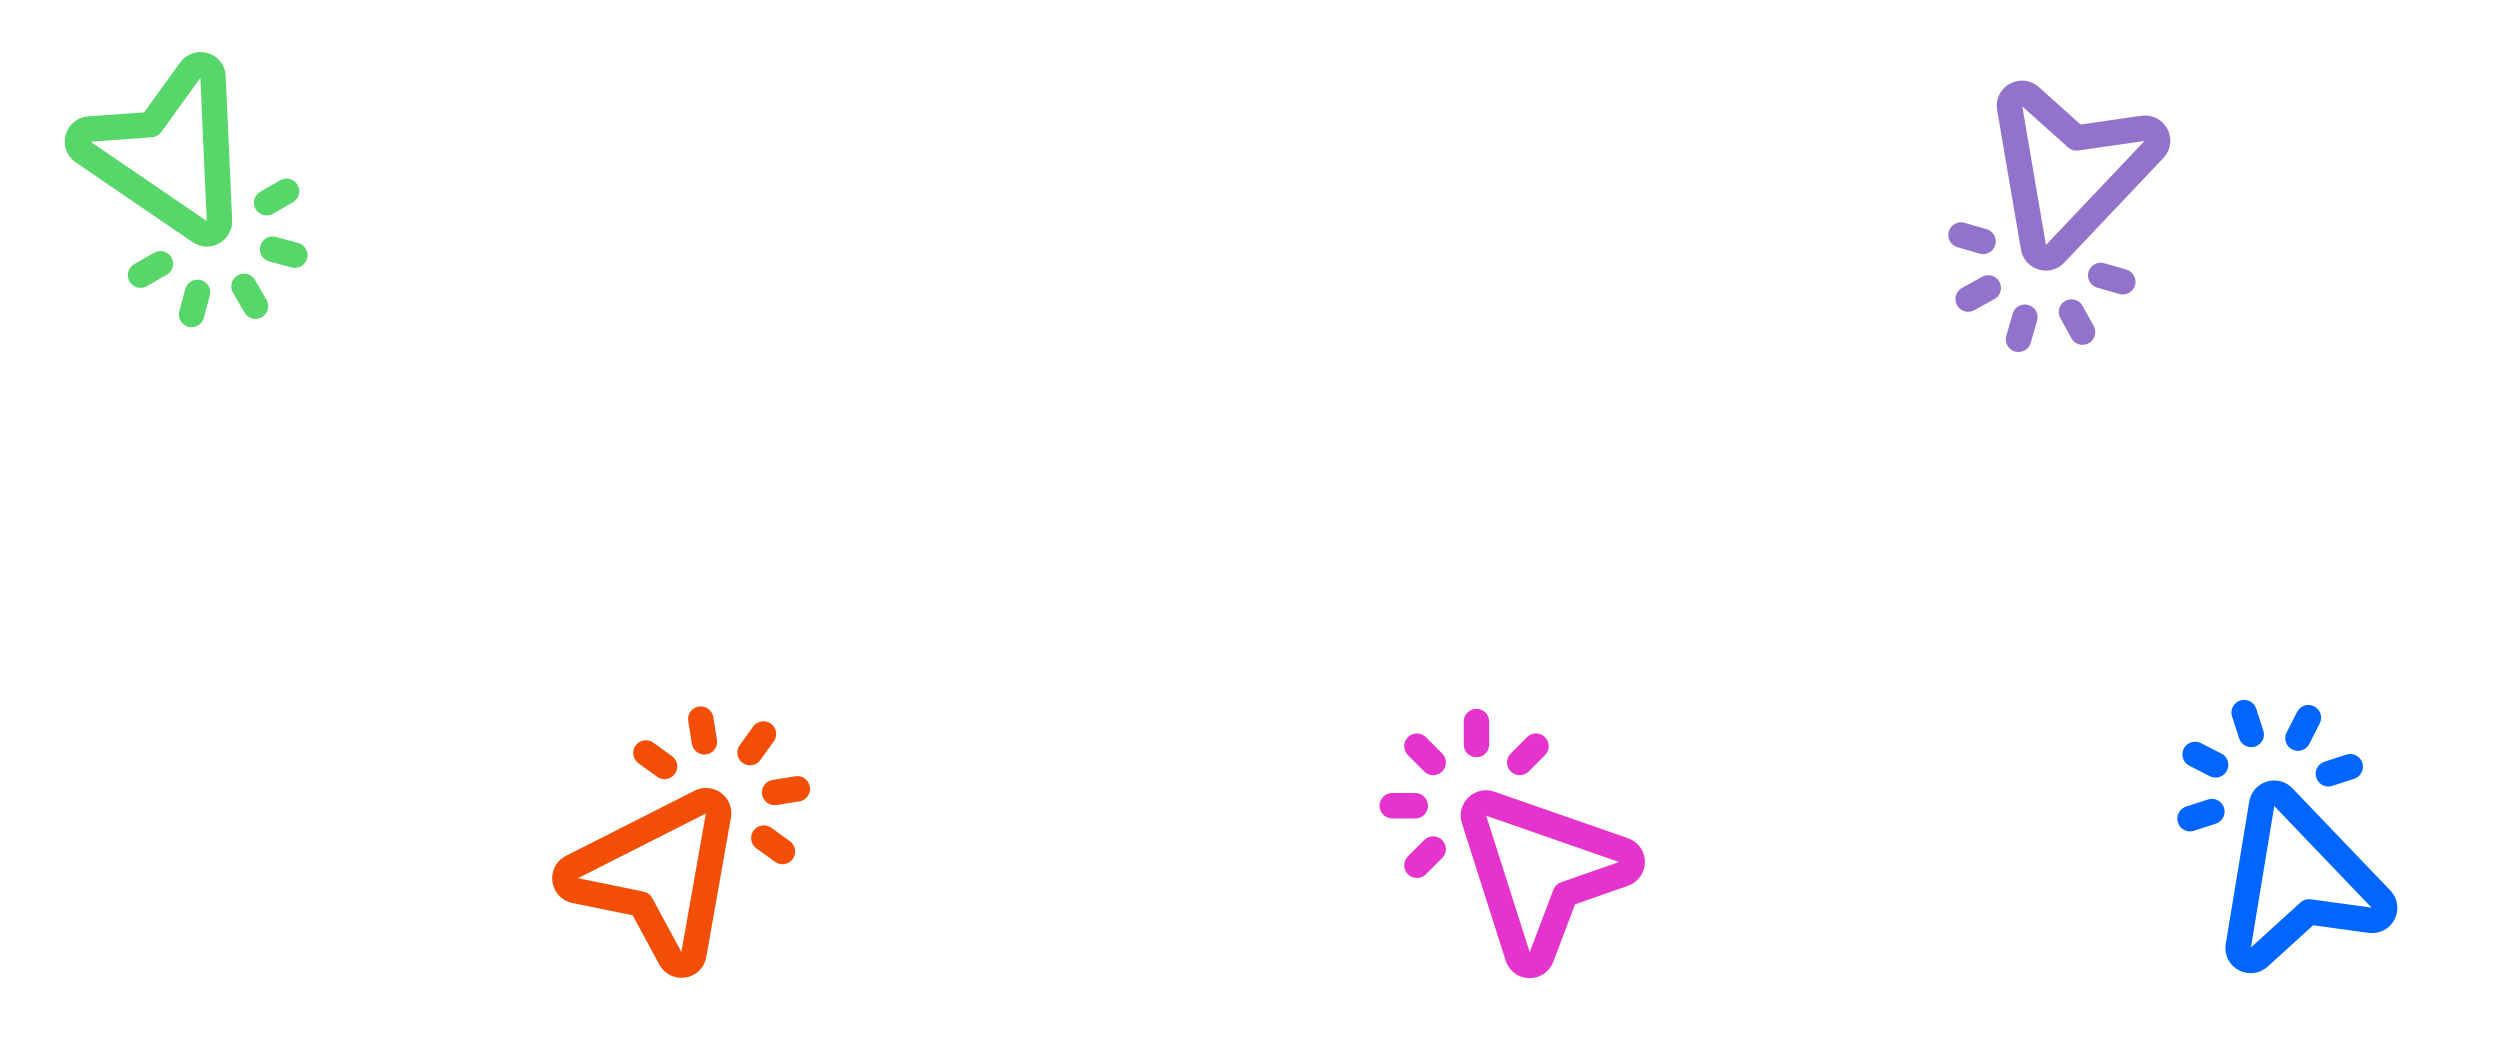 <svg width="123" height="52" viewBox="0 0 123 52" fill="none" xmlns="http://www.w3.org/2000/svg">
<path d="M70.512 41.773L69.713 42.572M69.63 39.642H68.5M69.713 36.714L70.512 37.512M72.642 35.5V36.63M75.571 36.714L74.772 37.512M77.011 43.997L79.887 42.993C80.427 42.805 80.447 42.05 79.919 41.84L73.338 39.548C72.844 39.352 72.346 39.837 72.53 40.337L74.685 47.101C74.881 47.634 75.636 47.633 75.838 47.099L77.011 43.997Z" stroke="#E533CD" stroke-width="1.25" stroke-linecap="round" stroke-linejoin="round"/>
<path d="M108.824 39.93L107.75 40.279M109.007 37.631L108 37.118M110.412 35.06L110.761 36.135M113.573 35.311L113.06 36.317M115.63 37.723L114.556 38.071M113.602 44.865L116.621 45.278C117.187 45.355 117.548 44.692 117.173 44.266L112.353 39.233C112.001 38.833 111.338 39.04 111.275 39.568L110.12 46.573C110.052 47.137 110.725 47.478 111.148 47.094L113.602 44.865Z" stroke="#0066FF" stroke-width="1.25" stroke-linecap="round" stroke-linejoin="round"/>
<path d="M103.355 13.55L104.44 13.863M101.916 15.351L102.461 16.34M99.311 16.693L99.624 15.607M96.833 14.714L97.823 14.168M96.481 11.563L97.567 11.877M102.164 6.785L99.895 4.751C99.47 4.37 98.799 4.716 98.871 5.28L100.042 12.149C100.109 12.677 100.774 12.878 101.123 12.476L106.005 7.322C106.377 6.893 106.011 6.233 105.446 6.314L102.164 6.785Z" stroke="#9272CA" stroke-width="1.25" stroke-linecap="round" stroke-linejoin="round"/>
<path d="M13.118 9.975L14.098 9.412M13.414 12.261L14.505 12.556M12.569 15.067L12.006 14.087M9.425 15.474L9.719 14.383M6.914 13.538L7.894 12.976M7.425 6.131L4.386 6.35C3.816 6.391 3.599 7.115 4.054 7.455L9.809 11.384C10.236 11.703 10.842 11.364 10.795 10.834L10.48 3.742C10.43 3.176 9.701 2.981 9.367 3.444L7.425 6.131Z" stroke="#57D76A" stroke-width="1.25" stroke-linecap="round" stroke-linejoin="round"/>
<path d="M32.695 37.708L31.779 37.047M34.657 36.497L34.477 35.382M37.562 36.112L36.901 37.028M39.228 38.81L38.112 38.99M38.497 41.895L37.581 41.233M31.537 44.479L32.987 47.158C33.259 47.66 34.008 47.56 34.13 47.005L35.342 40.143C35.457 39.623 34.899 39.209 34.435 39.471L28.101 42.678C27.607 42.957 27.729 43.702 28.288 43.816L31.537 44.479Z" stroke="#F24E06" stroke-width="1.25" stroke-linecap="round" stroke-linejoin="round"/>
</svg>
